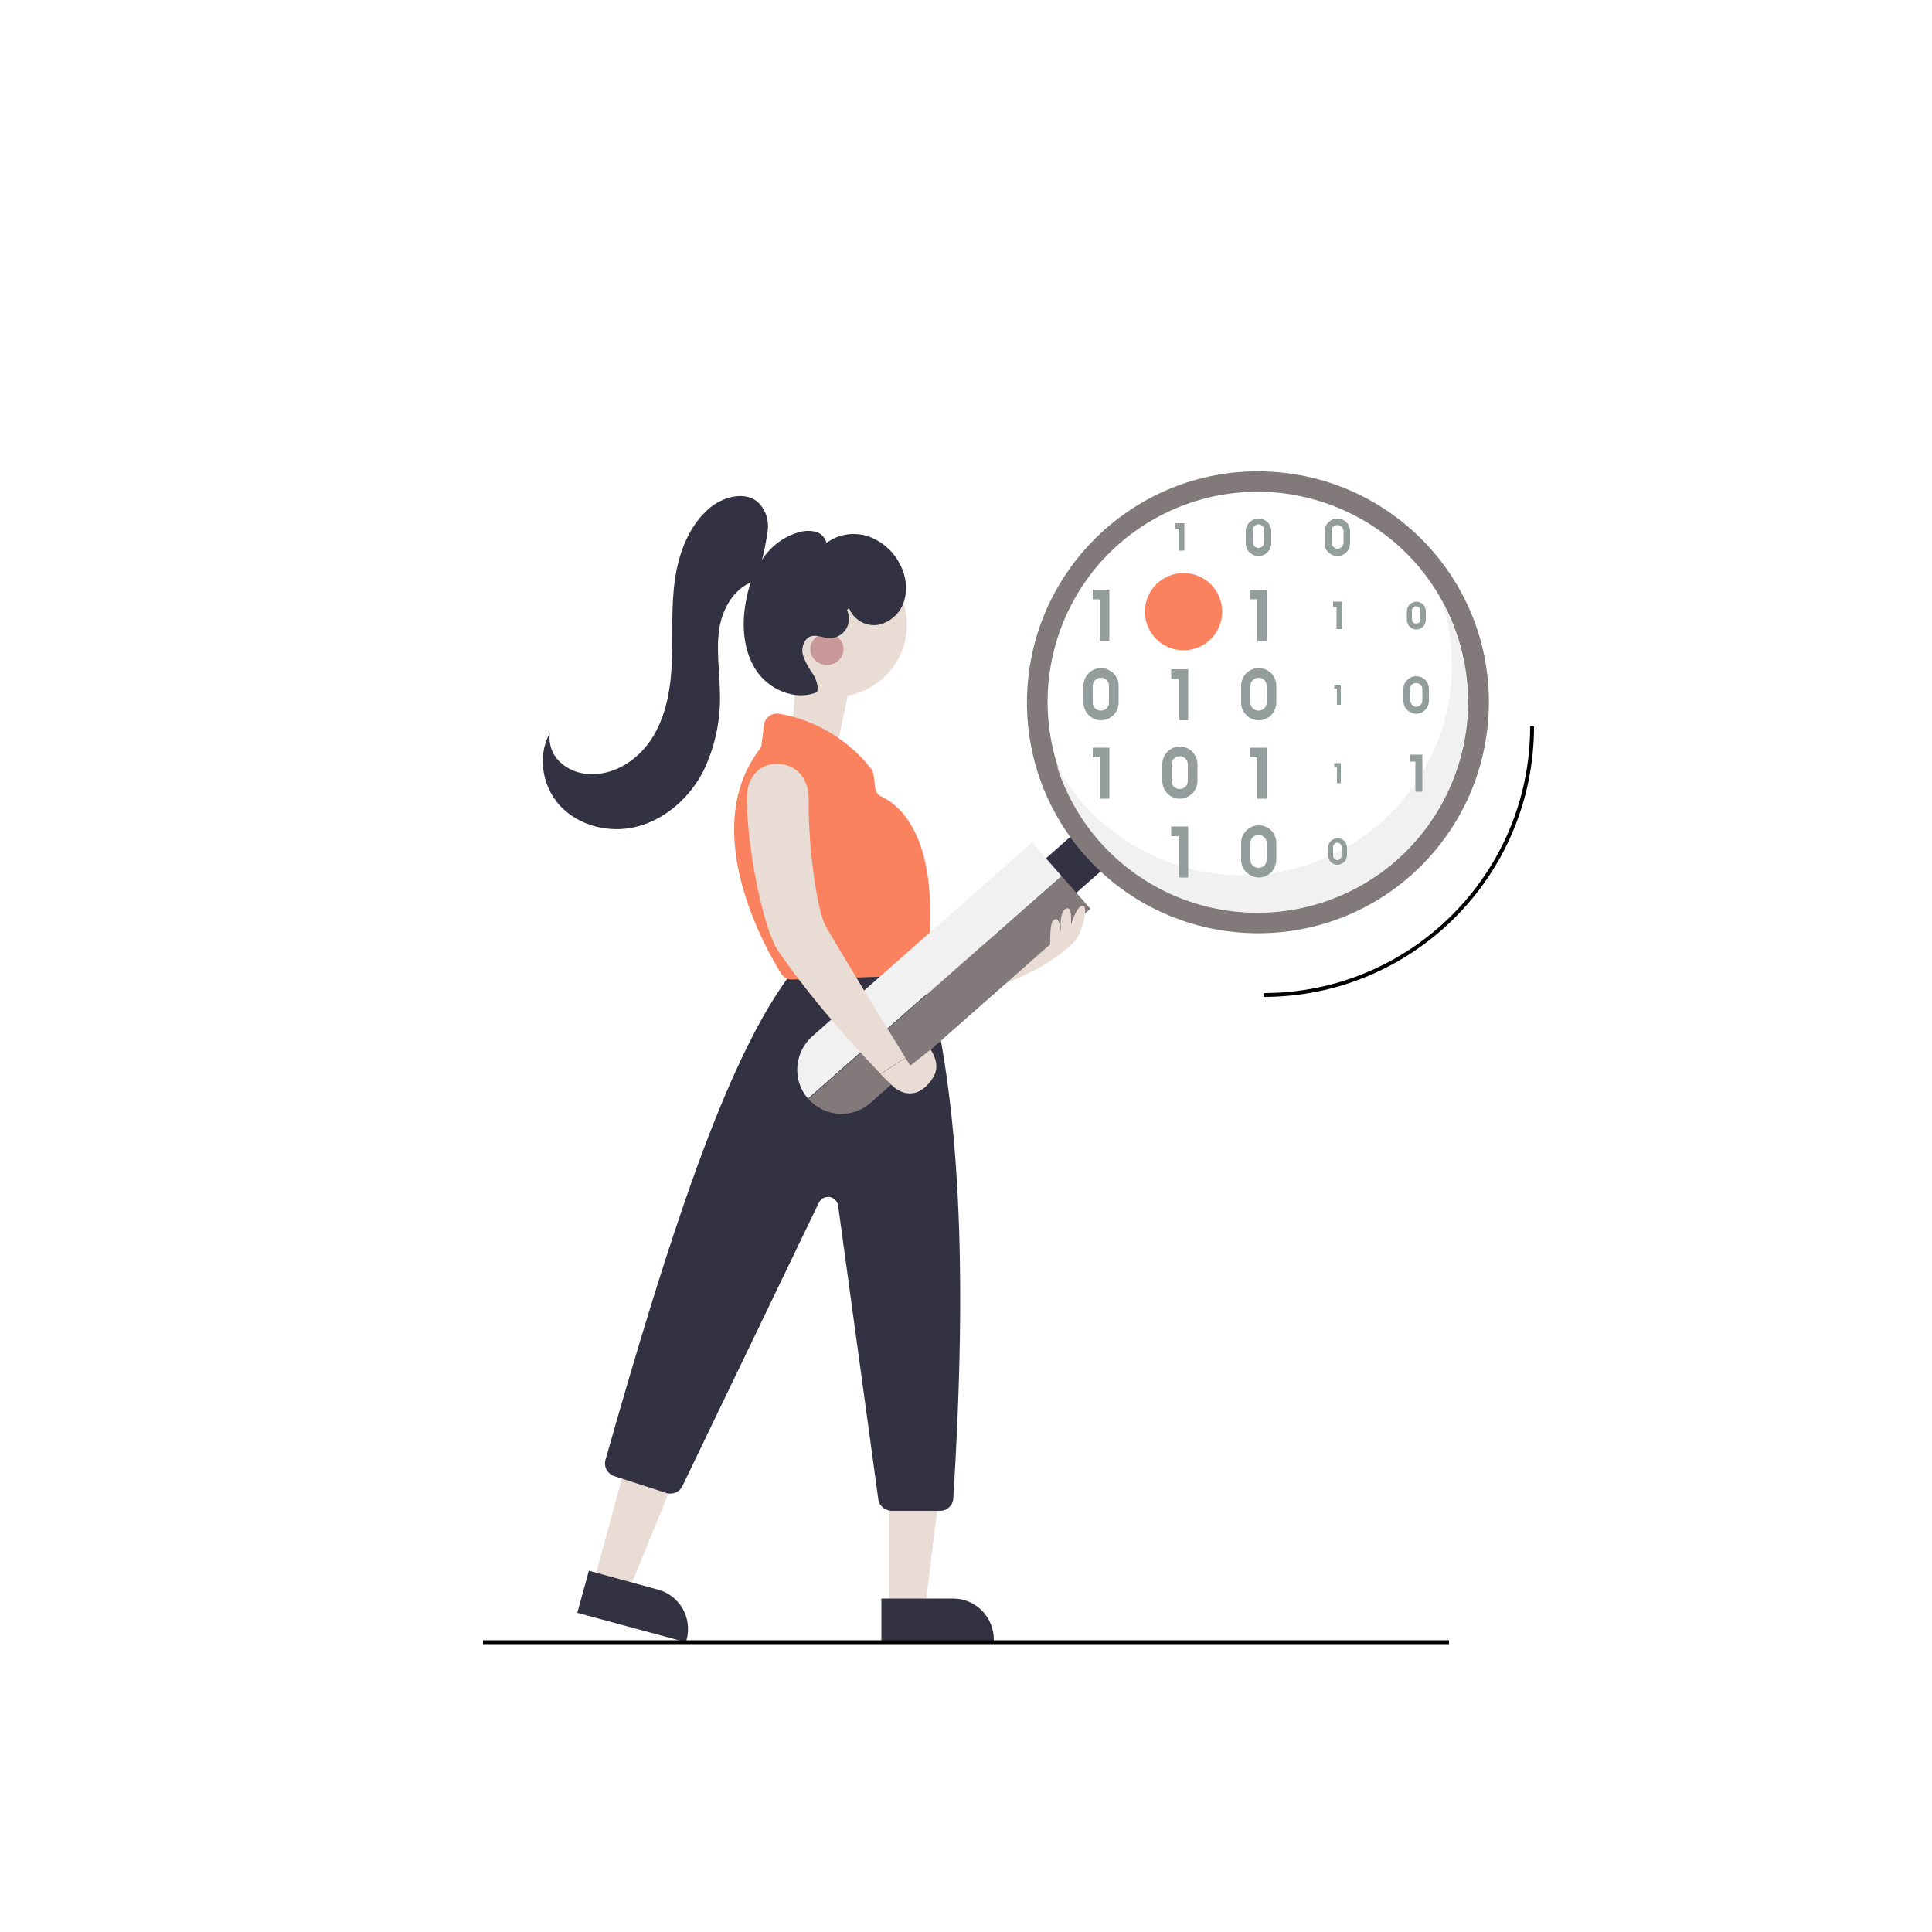 <svg xmlns="http://www.w3.org/2000/svg" xmlns:xlink="http://www.w3.org/1999/xlink" id="Layer_1" x="0px" y="0px" viewBox="0 0 500 500" style="enable-background:new 0 0 500 500;" xml:space="preserve"> <style type="text/css"> .st0{fill:#6963FA;} .st1{fill:#E9DCD4;} .st2{fill:#323242;} .st3{fill:#FA825F;} .st4{fill:#F1F1F1;} .st5{fill:#827A7A;} .st6{fill:#939E9C;} .st7{fill:none;stroke:#000000;stroke-miterlimit:10;} .st8{fill:#C99999;} </style> <path class="st0" d="M207.6,229.4l-8.9-18.8c-0.7-1.5-0.3-3.2,1.1-4.2l10.3-7.4c1.4-1,3.2-0.8,4.4,0.4l13.6,13.6l0.2,0.2 c1.2,1.4,1,3.6-0.4,4.8l-15,12.6c-1.4,1.2-3.6,1-4.8-0.4C207.9,230,207.7,229.7,207.6,229.4L207.6,229.4z"></path> <polygon class="st1" points="163,375.1 176.2,378.6 162.6,412 153.6,409.6 "></polygon> <path class="st2" d="M170.3,411.4c5.6,1.5,8.9,7.3,7.4,12.9l-0.2,0.7l0,0l-28.1-7.6l0,0l3-10.9l0,0L170.3,411.4L170.3,411.4z"></path> <polygon class="st1" points="230.1,380.6 243.8,380.6 239.4,416.4 230.1,416.4 "></polygon> <polygon class="st1" points="206.3,170.2 221.2,171.2 213.9,206.5 203.9,205.8 "></polygon> <path class="st2" d="M257.2,424.3v0.7h-29.1v-11.3h18.6C252.5,413.7,257.2,418.5,257.2,424.3z"></path> <circle class="st1" cx="216.1" cy="161.7" r="18.6"></circle> <path class="st2" d="M227.3,388l-10.4-76c-0.2-1.4-1.6-2.5-3-2.2c-0.9,0.1-1.6,0.7-2,1.5l-35.3,73.3c-0.7,1.5-2.5,2.3-4.1,1.8 l-13.6-4.4c-1.7-0.6-2.7-2.4-2.2-4.2c16.6-58.5,30.9-102,46.8-124.2l0.2-0.2l3.5-4.1c0.6-0.8,1.6-1.2,2.6-1.2h26 c1.4,0,2.6,0.8,3.2,2.1l0.7,1.7c0.1,0.1,0.1,0.3,0.1,0.4c8.5,32.4,10.7,75.5,6.9,135.5c-0.1,1.8-1.6,3.2-3.4,3.2h-12.6 C229,390.9,227.5,389.7,227.3,388z"></path> <path class="st3" d="M202.2,252L202.2,252c-3.8-6-21.7-37-5.6-58.1c0.3-0.4,0.5-0.8,0.5-1.3l0.6-4.9v-0.2c0.3-1.8,2.1-3.1,3.9-2.8 c9.4,1.6,17.9,6.7,23.8,14.2c0.4,0.5,0.6,1.1,0.7,1.7l0.4,3.4c0.1,0.9,0.7,1.7,1.5,2.1c4.9,2.2,15.9,10.9,11.9,43.4 c-0.2,1.7-1.6,3-3.3,3l-31.6,1H205C203.9,253.6,202.8,253,202.2,252z"></path> <path class="st3" d="M199.9,226.6c-1.8,0-3.3-1.5-3.4-3.3l-0.6-20.8c0-1.6,1.1-3.1,2.7-3.4l12.4-2.7c1.6-0.4,3.3,0.5,3.9,2.1l6.9,18 c0,0.1,0.1,0.2,0.1,0.3c0.5,1.8-0.5,3.7-2.3,4.2c0,0,0,0,0,0l-18.8,5.5C200.6,226.6,200.2,226.6,199.9,226.6L199.9,226.6z"></path> <path class="st2" d="M195.9,150.2c-5.4,1.3-8.8,6.8-9.7,12.2s0,11,0.1,16.5c0.3,7.2-1.2,14.4-4.4,20.9c-3.4,6.4-9,11.6-15.9,13.8 s-14.9,0.7-20.2-4.2s-7-13.4-3.5-19.7c-0.4,2.8,0.6,5.6,2.6,7.5c2,1.9,4.7,3,7.4,3.1c6.9,0.5,13.4-4,16.9-10s4.5-13,4.7-19.9 s-0.2-13.8,0.8-20.6s3.6-13.7,8.8-18.2c3.6-3.1,9.5-4.7,12.9-1.4c1.8,1.9,2.6,4.4,2.3,7c-0.6,4.4-1.6,8.6-3,12.8L195.9,150.2z"></path> <path class="st1" d="M267.4,243.4c3.1-0.1,8,2.6,8,2.6c-2.1,1.8-4.3,3.3-6.8,4.6L267.4,243.4L267.4,243.4z"></path> <path class="st1" d="M267.4,243.4l1.3,7.2c-11.2,5.7-27.7,12.4-30.9,4.4C233.9,245.2,255.7,243.6,267.4,243.4z"></path> <rect x="273.4" y="217.3" transform="matrix(0.75 -0.661 0.661 0.75 -78.081 239.953)" class="st2" width="10.2" height="11.9"></rect> <path class="st4" d="M210.2,268.2l56.9-50.2l7.5,8.6l-65.5,57.7C205,279.6,205.5,272.4,210.2,268.2z"></path> <path class="st5" d="M282.2,235.2l-56.9,50.2c-4.7,4.2-11.9,3.7-16.1-1l65.5-57.7L282.2,235.2z"></path> <path class="st5" d="M265.9,178c-2.1,33,22.9,61.3,55.9,63.4c33,2.1,61.3-22.9,63.4-55.9s-22.9-61.3-55.9-63.4c0,0,0,0,0,0 C296.4,120,268,145.1,265.9,178z M275.6,160c12-27.6,44-40.2,71.6-28.2c27.6,12,40.2,44,28.2,71.6c-12,27.6-44,40.2-71.6,28.2 C276.3,219.6,263.7,187.6,275.6,160L275.6,160z"></path> <path class="st4" d="M373.2,155.7c9.1,28.7-6.8,59.2-35.5,68.3c-24.8,7.8-51.7-3-64.2-25.8c9.1,28.7,39.6,44.5,68.3,35.5 c28.7-9.1,44.5-39.6,35.5-68.3C376.3,162,374.9,158.7,373.2,155.7z"></path> <path class="st1" d="M236,276.4c0,0-3,2.1-5.9,3.8c0,0-0.8-0.8-2.2-2.2l6.4-4.2C235,274.9,235.6,275.8,236,276.4z"></path> <path class="st1" d="M201.3,197.7c6,0.2,8,5.2,8,8.9c-0.3,9.8,1.8,28.6,4.5,33.3c4.6,7.9,15.8,26.3,20.5,33.8l-6.4,4.2 c-5.5-5.7-17.1-18.1-26.5-31.8c-4.2-6.2-8.3-28.7-8.1-39.8C193.2,202.6,195.5,197.5,201.3,197.7z"></path> <path class="st1" d="M230.2,280.2c2.5,3,7.3,4.8,11.2-1.2c2.4-3.5-0.6-7.4-0.6-7.4c-1.8,1.6-1.7,1.3-5.2,4.2L230.2,280.2z"></path> <path class="st1" d="M277.7,244.1c2.5-2.4,3.9-9.4,2.7-9.7c-1.7-0.4-3.2,4.9-3.2,4.9c-0.1-1,0.4-5-1.4-4.1s-1.2,5.9-1.2,5.9 c-0.3-0.9-0.4-4.3-2-2.9c-1,0.8-0.8,6.3-0.8,6.3C273.2,245.6,273,248.7,277.7,244.1z"></path> <g> <polygon class="st6" points="306.5,142.5 306.5,136.8 306.5,135.4 305.1,135.4 304.2,135.4 304.2,136.8 305.1,136.8 305.1,136.8 305.1,142.5 "></polygon> <path class="st6" d="M322.4,140.4v-3.1c0.1-1.8,1.7-3.2,3.5-3.1c1.7,0.1,3,1.4,3.1,3.1v3.1c0.1,1.8-1.3,3.4-3.1,3.5 c-1.8,0.1-3.4-1.3-3.5-3.1C322.4,140.6,322.4,140.5,322.4,140.4z M324.2,137.2v3.1c0,0.8,0.7,1.5,1.5,1.5c0.8,0,1.5-0.7,1.5-1.5 c0,0,0,0,0,0v-3.1c0-0.8-0.7-1.5-1.5-1.5C324.9,135.7,324.2,136.4,324.2,137.2z"></path> <path class="st6" d="M342.8,140.4v-3.1c0.1-1.8,1.7-3.2,3.5-3.1c1.7,0.1,3,1.4,3.1,3.1v3.1c0.1,1.8-1.3,3.4-3.1,3.5 c-1.8,0.1-3.4-1.3-3.5-3.1C342.8,140.6,342.8,140.5,342.8,140.4z M344.6,137.2v3.1c-0.1,0.8,0.6,1.6,1.4,1.7 c0.8,0.1,1.6-0.6,1.7-1.4c0-0.1,0-0.2,0-0.2v-3.1c-0.1-0.8-0.8-1.5-1.7-1.4C345.2,135.9,344.6,136.5,344.6,137.2z"></path> <polygon class="st6" points="307.5,227.1 307.5,216.4 307.5,213.9 305,213.9 303.1,213.9 303.1,216.4 305,216.4 305,216.4 305,227.1 "></polygon> <path class="st6" d="M321.2,222.5v-4.3c0-2.5,2-4.6,4.6-4.6c2.5,0,4.5,2,4.5,4.6v4.3c0,2.5-2,4.6-4.5,4.6 C323.2,227,321.2,225,321.2,222.5L321.2,222.5z M323.6,218.2v4.3c0,1.2,0.9,2.1,2.1,2.1s2.1-0.9,2.1-2.1l0,0v-4.3 c0-1.2-0.9-2.1-2.1-2.1S323.6,217,323.6,218.2L323.6,218.2z"></path> <path class="st6" d="M343.7,221.5v-2.3c0.1-1.3,1.2-2.3,2.6-2.3c1.2,0.1,2.2,1,2.3,2.3v2.3c-0.1,1.3-1.2,2.3-2.6,2.3 C344.7,223.7,343.8,222.7,343.7,221.5L343.7,221.5z M345,219.2v2.3c0,0.6,0.5,1.1,1.1,1.1c0.6,0,1.1-0.5,1.1-1.1v-2.3 c0-0.6-0.5-1.1-1.1-1.1C345.5,218.1,345,218.6,345,219.2z"></path> <polygon class="st6" points="287.1,165.9 287.1,155.1 287.1,152.6 284.6,152.6 282.8,152.6 282.8,155.1 284.6,155.1 284.6,155.1 284.6,165.9 "></polygon> <polygon class="st6" points="327.9,165.9 327.9,155.1 327.9,152.6 325.4,152.6 323.5,152.6 323.5,155.1 325.4,155.1 325.4,155.1 325.4,165.9 "></polygon> <polygon class="st6" points="347.3,162.8 347.3,157.1 347.3,155.7 345.9,155.7 345,155.7 345,157.1 345.9,157.1 345.9,157.1 345.9,162.8 "></polygon> <path class="st6" d="M302.9,160.2V158c0-1.3,1.1-2.4,2.4-2.4c1.3,0,2.4,1.1,2.4,2.4v2.3c0,1.3-1.1,2.4-2.4,2.4 C304,162.7,302.9,161.6,302.9,160.2L302.9,160.2z M304.2,158v2.3c0,0.6,0.5,1.1,1.1,1.1c0.6,0,1.1-0.5,1.1-1.1V158 c0-0.6-0.5-1.1-1.1-1.1C304.7,156.9,304.2,157.4,304.2,158L304.2,158z"></path> <polygon class="st6" points="347,182.4 347,178.2 347,177.2 346,177.2 345.3,177.2 345.3,178.2 346,178.2 346,178.2 346,182.4 "></polygon> <path class="st6" d="M363.2,181.2v-3.1c0.1-1.8,1.7-3.2,3.5-3.1c1.7,0.1,3,1.4,3.1,3.1v3.1c0.1,1.8-1.3,3.4-3.1,3.5 c-1.8,0.1-3.4-1.3-3.5-3.1C363.2,181.5,363.2,181.4,363.2,181.2z M365,178.1v3.1c-0.1,0.8,0.6,1.6,1.4,1.7c0.8,0.1,1.6-0.6,1.7-1.4 c0-0.1,0-0.2,0-0.2v-3.1c-0.1-0.8-0.8-1.5-1.7-1.4C365.6,176.8,365,177.4,365,178.1z"></path> <polygon class="st6" points="368.1,204.9 368.1,197.1 368.1,195.3 366.3,195.3 364.9,195.3 364.9,197.1 366.3,197.1 366.3,197.1 366.3,204.9 "></polygon> <polygon class="st6" points="347,202.7 347,198.5 347,197.5 346,197.5 345.3,197.5 345.3,198.5 346,198.5 346,198.5 346,202.7 "></polygon> <path class="st6" d="M364.1,160.2V158c0.1-1.3,1.2-2.3,2.6-2.3c1.2,0.1,2.2,1,2.3,2.3v2.3c0.1,1.3-0.9,2.5-2.3,2.6 c-1.3,0.1-2.5-0.9-2.6-2.3C364.1,160.5,364.1,160.4,364.1,160.2L364.1,160.2z M365.4,158v2.3c0,0.6,0.5,1.1,1.1,1.1 c0.6,0,1.1-0.5,1.1-1.1V158c0-0.6-0.5-1.1-1.1-1.1C365.9,156.9,365.4,157.4,365.4,158L365.4,158z"></path> <polygon class="st6" points="307.5,186.4 307.5,175.7 307.5,173.2 305,173.2 303.1,173.2 303.1,175.7 305,175.7 305,175.7 305,186.4 "></polygon> <path class="st6" d="M280.4,181.8v-4.3c0-2.5,2-4.6,4.5-4.6c2.5,0,4.6,2,4.6,4.6v4.3c0,2.5-2,4.6-4.6,4.6 C282.4,186.4,280.4,184.3,280.4,181.8z M282.8,177.5v4.3c0,1.2,0.9,2.1,2.1,2.1s2.1-0.9,2.1-2.1v-4.3c0-1.2-0.9-2.1-2.1-2.1 S282.8,176.4,282.8,177.5z"></path> <path class="st6" d="M321.2,181.8v-4.3c0-2.5,2-4.6,4.6-4.6c2.5,0,4.5,2,4.5,4.6v4.3c0,2.5-2,4.6-4.5,4.6 C323.2,186.4,321.2,184.3,321.2,181.8z M323.6,177.5v4.3c0,1.2,0.9,2.1,2.1,2.1s2.1-0.9,2.1-2.1v-4.3c0-1.2-0.9-2.1-2.1-2.1 S323.6,176.4,323.6,177.5z"></path> <polygon class="st6" points="287.1,206.7 287.1,196 287.1,193.5 284.6,193.5 282.8,193.5 282.8,196 284.6,196 284.6,196 284.6,206.7 "></polygon> <polygon class="st6" points="327.9,206.7 327.9,196 327.9,193.5 325.4,193.5 323.5,193.5 323.5,196 325.4,196 325.4,196 325.4,206.7 "></polygon> <path class="st6" d="M300.8,202.1v-4.3c0-2.5,2-4.6,4.5-4.6c2.5,0,4.6,2,4.6,4.6l0,0v4.3c0,2.5-2,4.6-4.6,4.6 C302.8,206.7,300.8,204.6,300.8,202.1z M303.2,197.8v4.3c0,1.2,0.9,2.1,2.1,2.1s2.1-0.9,2.1-2.1v-4.3c0-1.2-0.9-2.1-2.1-2.1 S303.2,196.7,303.2,197.8z"></path> </g> <circle class="st3" cx="306.3" cy="158.3" r="10"></circle> <line class="st7" x1="125" y1="425" x2="375" y2="425"></line> <ellipse class="st8" cx="214" cy="168" rx="4.3" ry="4.1"></ellipse> <path class="st7" d="M396.5,188c0,38.4-31.1,69.5-69.5,69.5"></path> <path class="st2" d="M219.2,157.9c1.2,2.5,0.2,5.5-2.2,6.7c-0.8,0.4-1.7,0.6-2.6,0.5c-1.6-0.1-3.1-0.9-4.6-0.4 c-1.7,0.6-2.4,2.8-2.1,4.5c0.5,1.7,1.4,3.4,2.4,4.8c1,1.5,1.8,3.3,1.4,5.1c-5.6,2.4-12.5-0.6-15.8-5.6s-3.8-11.6-2.7-17.6 c0.6-4,2.1-7.8,4.3-11.2c2.3-3.4,5.6-5.9,9.6-7c1.4-0.4,2.8-0.4,4.2-0.1c1.4,0.4,2.4,1.5,2.8,2.9c3.1-2.3,7.1-2.9,10.8-1.7 c3.6,1.3,6.6,3.9,8.3,7.4c1.5,2.9,1.9,6.2,1,9.3c-0.9,3.1-3.5,5.5-6.7,6.2c-3.3,0.5-6.4-1.3-7.6-4.4L219.2,157.9z"></path> </svg>